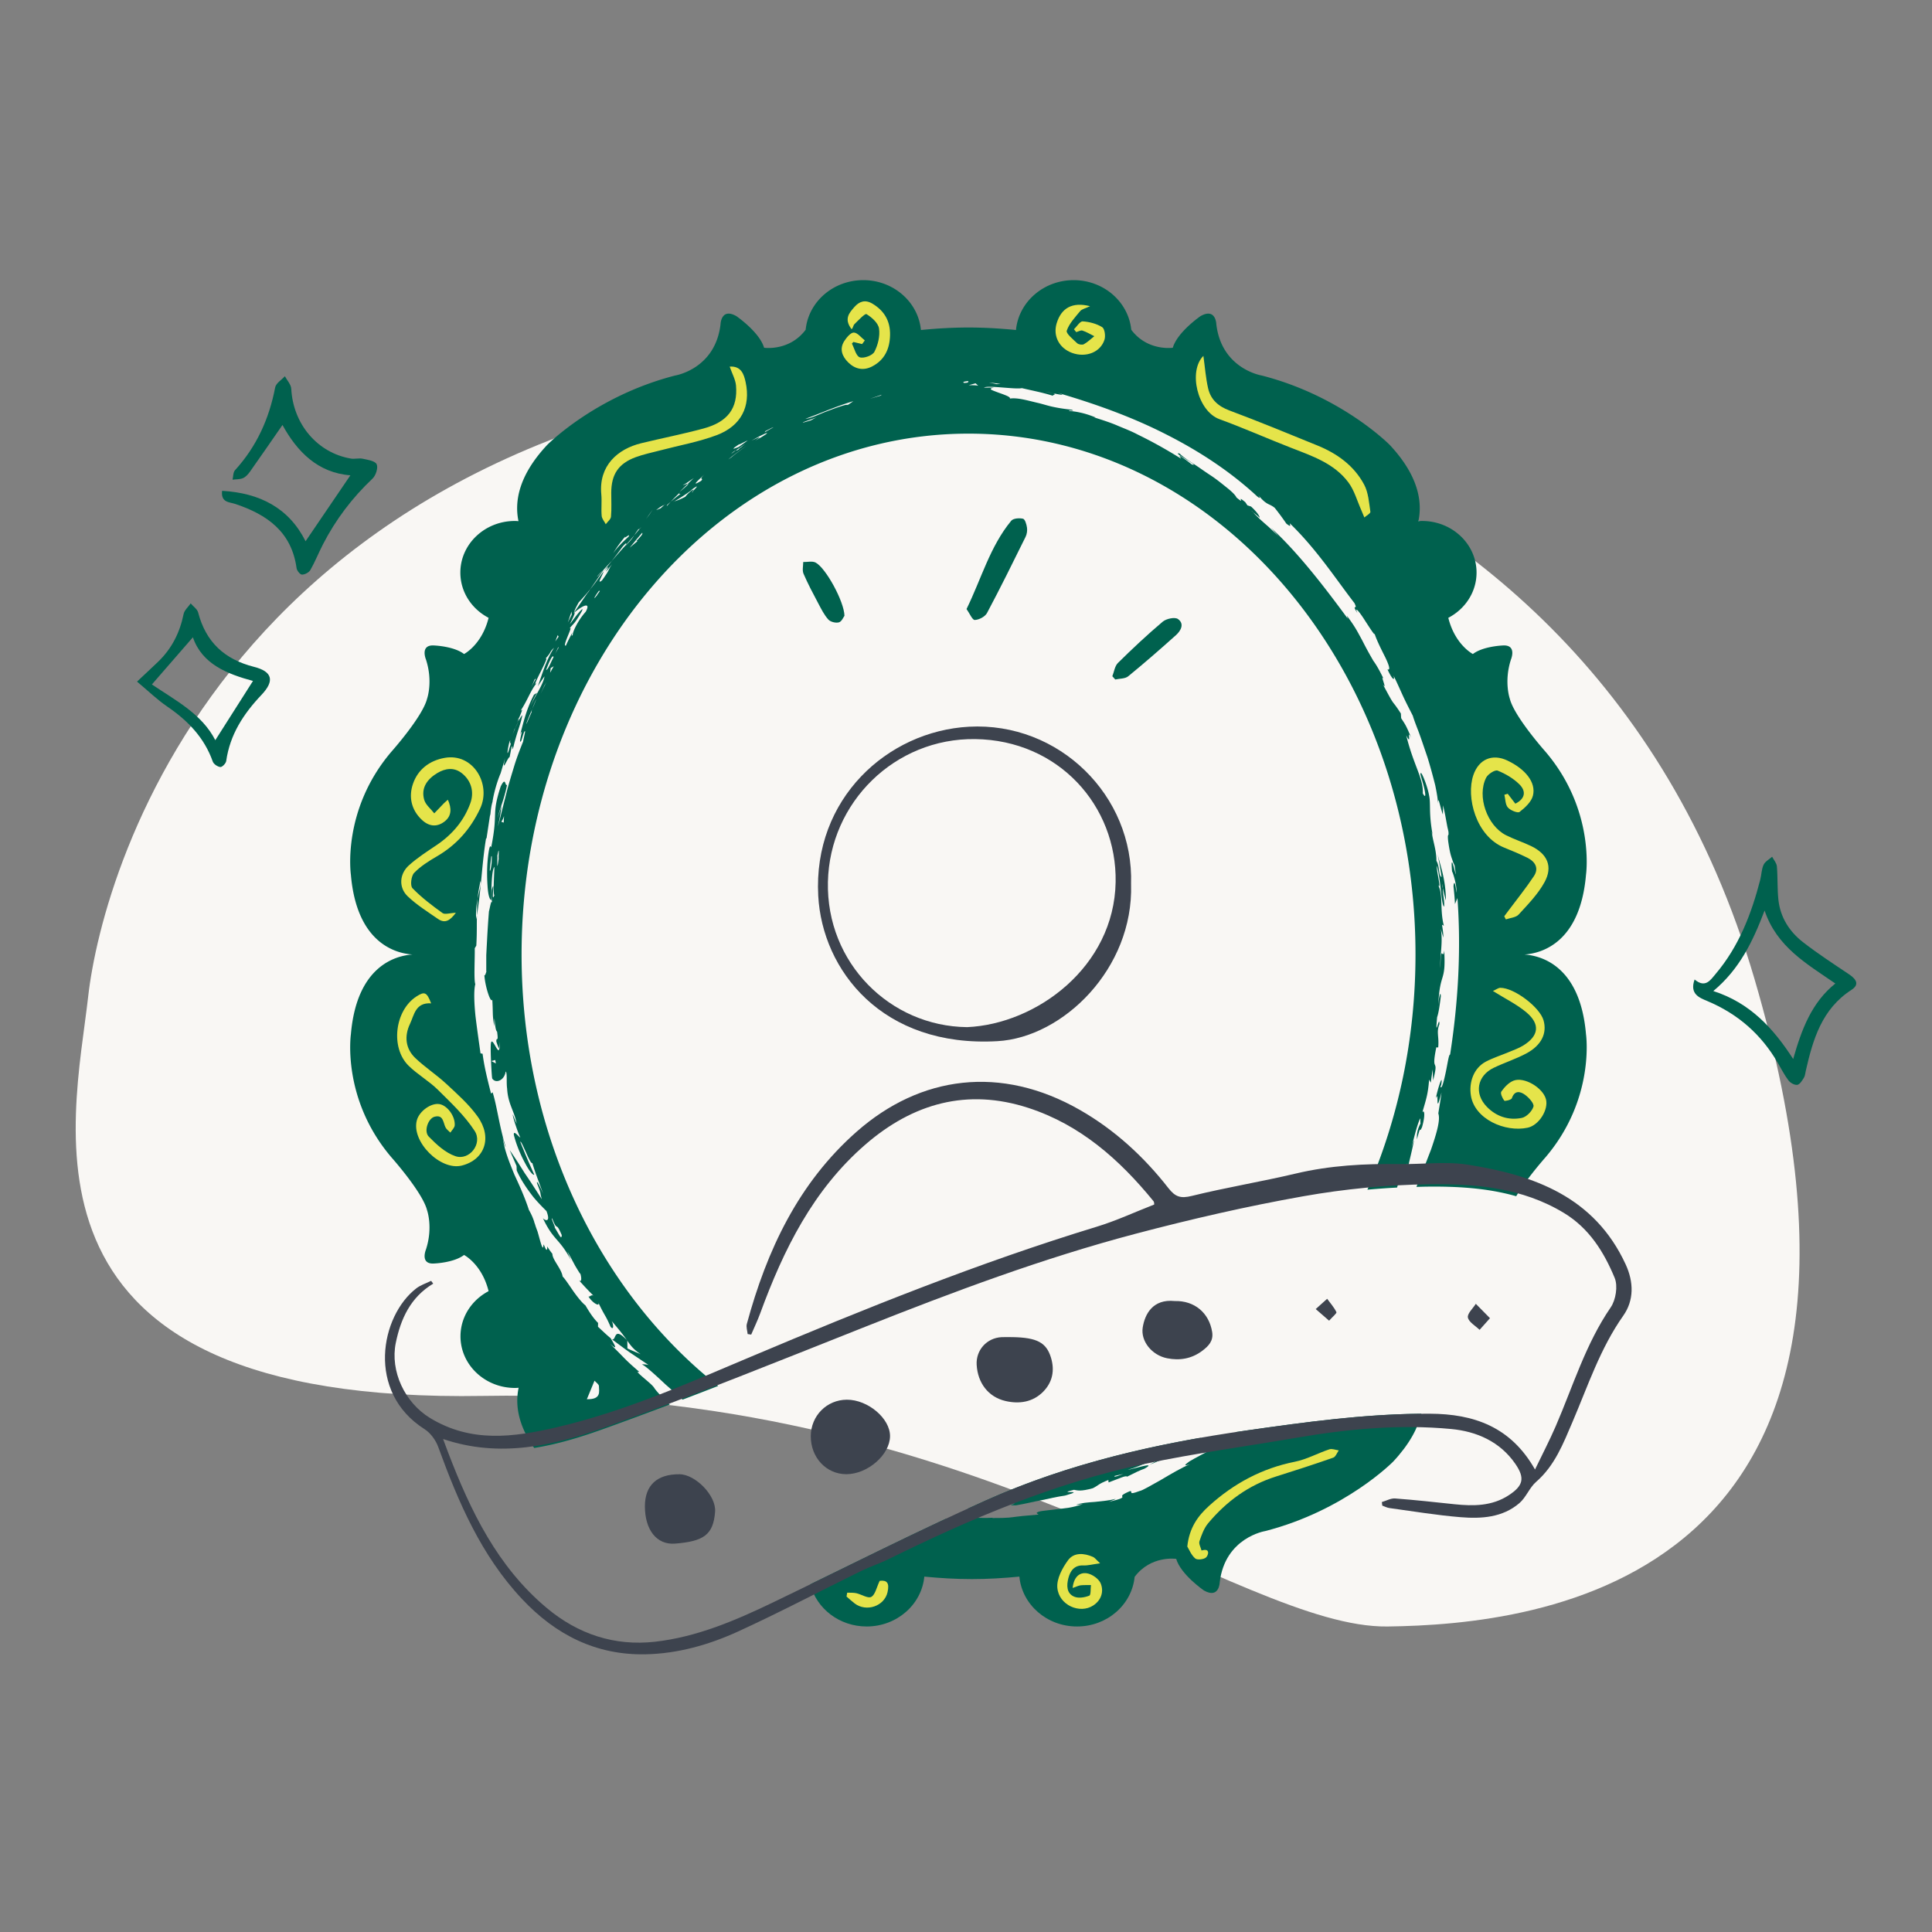 <?xml version="1.0" encoding="UTF-8"?>
<svg xmlns="http://www.w3.org/2000/svg" fill="none" viewBox="0 0 1600 1600" width="190" height="190"><rect x="0" y="0" width="1600" height="1600" fill="#808080" stroke="none"/><path fill="#F9F7F4" d="M770.896 303.568s535.314 5.504 682.244 507.664c146.94 502.158-180.63 534.158-304.05 535.758-123.43 1.6-348.226-197.92-748.626-190.96S61.168 930.784 73.024 825.296c11.84-105.504 119.888-499.536 697.872-521.712z"/><path fill="#00614E" d="M993.136 1190.88c-60.544 10.66-119.712 26.26-176.08 51.42-5.328 2.37-10.624 4.8-15.92 7.24.336.04.688.09 1.024.14 7.504.85 13.632 1.22 15.184.18 11.808-.92 4.816-1.89 12.24-3.11-.336.27-1.008.82 1.184.66l8.656-2.32c3.648.22-8 1.77 2.064 1.55 8.448-1.41 15.008-3.18 21.328-4.29 6.272-1.37 12.144-2.75 19.248-3.79 19.424-5.44-9.152-.7 7.344-4.78 2.736.49 5.392 1.58 15.68-1.32 5.056-2.57 4-3.29 12.8-6.8l.176 2.02c8.304-2.99 14.592-6.16 15.312-4.75 6.432-3.28 10.896-5.41 14.496-6.66 11.568-6.56-10.688.75-13.904.95 6.384-1.68 11.328-4.12 15.856-5.8 4.528-1.69 8.336-3.23 12.224-4-3.312 1.97-6.624 3.89-10.112 5.59 23.408-8.95 19.328-12.98 31.472-15.3-7.248 4.37-15.76 9.95-10.752 8.51 3.536-2.12 6.736-4.67 10.112-7.02 1.52-.3-5.84 3.94-.64 1.52 2.736-2.19 8.384-6.59 10.608-8.88l.352-.94s.032-.02.048-.04zm-70.32 32.06.416-.7 7.024-1.57c-3.984 1.49-5.984 2.23-7.44 2.27"/><path fill="#00614E" d="M1032.29 1184.66c-2.82.4-5.63.83-8.45 1.24-.51.42-.99.82-1.44 1.19.27.17-.58 1.15-2.83 3.13-.75.15.51-1.12 2.83-3.13-.18-.11-.75.05-2.06.77-6.71 8.28-25.397 16.43-35.269 22.38-6.176 4.4-2.911 3.39.353 2.37-7.04 2.94-15.953 8.22-23.921 12.94-8.112 4.42-15.023 8.75-17.855 9.28-10.512 3.94-4.656-.09-7.92.08-7.6 3.22-6.56 3.95-6.224 4.66.272.67-.144 1.61-11.168 4.19 2.416-1.01 6.911-2.67 5.039-2.34-4.128 1.17-10.288 1.68-16.304 2.36-6.064.43-12.063.86-15.967 2.49l5.616-.64c-3.664 1.23-7.713 2.39-11.857 3.06-4.176.59-8.352 1.05-12.096 1.49-7.472.97-13.375 1.1-14.319 2.89l1.68 1.23c-13.36 1.09-16.144 1.49-19.008 1.84-2.832.34-5.728 1.12-19.296 1.03l.335-.24c-11.792.62-18.143-.9-23.935 1.12l4.048.43c-9.552-.19-13.456-.22-19.104-.66-37.584 17.56-74.768 35.99-112.064 54.2 4.976 20.04 23.968 34.96 46.656 34.96 24.976 0 45.503-18.15 47.727-41.3 12.976 1.26 26.081 2.05 39.361 2.05s26.352-.79 39.36-2.05c2.192 23.15 22.719 41.3 47.743 41.3s45.392-18.04 47.712-41.09c13.472-18.02 34.416-14.91 34.416-14.91 3.792 13 22.929 26.17 22.929 26.17 12.802 7.22 13.122-6.75 13.122-6.75 4.38-37.17 37.65-42.43 37.65-42.43 66.28-17.04 106-57.54 106-57.54 13.68-14.64 20.54-27.98 23.29-39.65-48.67.44-96.67 7-144.8 13.88zM482.128 1058.21c-.208-.23-.416-.45-.624-.69q.336.405.624.69M994.752 1190.61c-.352.06-.704.11-1.056.17-.144.23-.48.6-.96 1.08l-.064.17c.688-.48 1.392-.96 2.08-1.44z"/><path fill="#00614E" d="M404.751 1069.22c-13.952 7.28-23.392 21.31-23.392 37.47 0 23.6 20.224 42.75 45.152 42.75 1.008 0 2-.08 2.992-.14-2.72 12.84-1.184 29.88 12.896 49.85 19.168-3.09 37.952-8.78 56.4-15.39 18.688-6.69 37.312-13.6 55.888-20.62-6.032-5.64-10.512-10.36-12.608-13.32-1.76-3.32-10.048-9.05-14.192-13.55l1.536-.17c-13.088-11.3-9.792-9.08-24.272-23.27 6.464 5.55 4.816 2.47.528-4.64-3.68-2.97-6.928-6.25-10.448-9.41l.064-3.2c-4.064-4-7.36-9.21-10.496-14.56-2.256-1.61-5.968-6.11-9.44-10.92-3.968-5.7-7.84-11.6-9.424-12.92-.832-6.36-8.528-13.92-8.48-18.86a50 50 0 0 1-4.288-6.11c.208 3.07-.496 4.59-2.4-.56-.224-.42-.384-.74-.608-1.12l-.336 2.46c-.928 1.33-2.688-6.38-4.64-13.05-.832-2.26-1.648-4.32-2.208-6.39-.288-.69-.592-1.37-.784-1.82.192.3.384.65.544 1.07-1.024-3.23-2.256-6.51-4.704-10.75-2.976-9.25-7.296-19.106-12-29.186-4.176-10.24-8.576-20.752-9.744-31.44.56 3.168 1.696 7.552 2.576 8.56-5.376-17.056-7.392-34.656-10.912-45.392l-1.296 1.056c-3.216-12.672-5.664-22.496-6.992-32.976l-1.728-.336c-1.04-7.584-2.784-19.488-4.144-30.72-1.152-11.248-1.488-21.824-.16-26.56-1.328-3.68-.288-21.104-.464-29.76l1.296-2.176c.64-11.264.288-18.256.512-24.992-.208 1.056-.368 2.048-.544 3.104-.592-5.808.16-11.808 1.104-17.008.32-4.112 1.2-8.752 2.336-14.56 1.008 1.984-.944 7.536-2.336 14.56-.432 5.264-.528 9.584-.56 13.904 3.648-22.704 4.208-43.92 7.552-63.744l.4-.128 3.04-20.128c.08 5.44-.016-4.08 1.888-9.984.896-6.448 3.68-16.672 6.768-23.808l3.712-12.496c-3.2 14.128 1.952-.544 3.728-.896l1.568-8.176c1.728-2.96-.624 5.392 1.632-.336.56-2.736 2.016-8.016 3.696-13.2 1.712-5.168 3.312-10.32 3.536-12.976-.656.64-1.696 2.4-2.848 4.608-.176.688-.176.656-.112.192-.112.176-.176.336-.256.512-1.28 2.784-2.032 4.352-2.448 5.168-.96 2.112-1.856 4.288-2.624 6.72.912-2.912 1.584-4.624 2.016-5.84 1.52-4.176.112-.72 0 0-.032.224.176-.08.592-.88a96 96 0 0 1 2.448-5.168c.112-.24.144-.352.288-.64.128-.704.288-1.824.272-2.304-.448 1.056-.928 2.16-1.52 3.584 1.184-3.76 1.488-4.192 1.52-3.584 4.08-9.6 2.128-6.24 1.376-6.096 6.608-10.192 8-16.752 14.16-24-8.224 9.904 11.968-24.352 6-18.608 6.256-6.88 2.992-5.296 7.488-9.456-6.768 10.56-10.064 22.656-13.456 31.936 1.68-2.816 3.664-5.52 5.504-8.272-.656 6.576-9.936 19.536-11.52 25.152 1.008-3.776 5.12-11.616 5.76-11.68l-2.864 1.68c-6.592 12.4-8.784 23.376-11.456 32.8 2-4.224 1.184-1.52.544 1.552-.64 3.056-1.28 6.448.48 3.488.704-2.336 1.376-4.656 2.208-6.928 1.888-2.912-.176 3.84-.816 7.92-2.128 5.344-4.72 11.824-6.928 18.784-2.112 6.992-4.4 14.32-6.256 21.28a9842 9842 0 0 1-4.752 18.784c-1.28 5.328-2.224 9.36-3.04 11.312 1.376-4.528 2.656-13.024 3.168-17.104-1.104 3.424-2.272 6.848-3.2 10.336 1.728-8.592 5.232-14.912 7.712-27.584-1.808 1.824-.912-7.648-5.296 1.456-7.808 23.84-1.952 20.512-7.728 49.712-.032 2.784-1.104-6.464-2.864 9.344-1.04 9.952-.64 18.688-.176 24.88.528 6.192 1.648 9.904 3.04 9.984-.048-8.32.176-25.104 2.544-27.392-.272 8.352-1.2 22.64-.048 23.456-3.216 8.368 1.04-15.616-2.096-4.576-.656 5.808 0 8.352.208 11.104-.688-3.968-1.952 5.104-2.592 6.816a861 861 0 0 0-1.6 24.544c-.208 3.824-.416 7.68-.624 11.856v13.76c.224-.704.272-.928.016.368 0-.144-.016-.24-.016-.368-.32 1.104-1.008 3.344-1.568 2.784.688 9.984 5.472 23.888 6.544 20.128.768 11.552-.08 12.256 1.616 22.032.336-15.856-.016 3.104 2.368 4.544 1.392 9.984-.752 3.632-.608 8.288.496 1.616 1.84 5.52 2.464 5.696.128-1.136.16-2.816-.064-5.808.592 4.544.496 5.936.064 5.808-.72 6.368-6.192-11.376-7.008-3.92-.544 5.152.688 27.184 1.104 28.72 2.8 4.496 10.112 1.728 11.152-5.712 1.44.528.48 9.568 1.2 13.92.672 12.928 6 18.72 7.904 29.168-1.184-2.512-2.192-5.056-3.184-7.584-.32 1.872 4.816 16.784 6.224 18.992-.576.576-5.888-6.896-5.36-2 2.336 9.376 6.368 18.032 9.728 24.128 3.264 6.144 6.368 9.616 7.168 8.72a611 611 0 0 1-11.6-27.2c1.2-1.376 8.336 19.312 10 17.552 2.528 8.608 5.968 16.944 8.912 25.456-1.312-3.168-5.568-12.72-5.024-8.576 4.352 10.784 1.76 5.76 4.016 13.2-3.744-5.744-8.912-13.984-14.224-21.68-4.896-7.84-9.696-15.232-12.464-19.072l5.728 13.152.128 3.68c3.712 8.576 9.184 16.064 13.712 21.952 4.816 5.792 9.12 9.858 10.944 11.748 3.792 9.79-1.264 7.88-2.976 5.84 8.88 18.96 13.744 16.54 23.36 35.07l-3.024-7.25c1.344 2.1 4.016 7.15 6.288 11.42 2.496 4.18 4.56 7.64 4.384 6.64 1.152 3.72 1.136 7.76-1.248 5.44 4.048 4.56 8.192 9.03 12.576 13.3-1.856-2.08-3.504.93-4.64.24 4.128 6.34 10.192 8.82 7.984 4.62 6.352 13.24 5.568 9.46 10.4 20.52 2.784 3.37 2.464-2.13.864-4.84 6.384 7.49 9.968 11.96 12.592 15.8l.368.35v.19c2.896 4.18 5.2 7.26 11.104 11.18-3.616-1.58-7.456-3.04-10.992-4.8l-.112-6.38c-.128-.18-.256-.37-.368-.54-11.36-11.8-8.432.48-12.288-.58 5.024 3.71 9.904 7.46 14.96 10.99l15.328 10.27c-1.216-.52-5.328-.78-5.472-.41 1.92.37 10.08 7.61 19.504 16.51 4.592 4 9.504 8.35 14.128 12.56 9.84-3.74 19.648-7.54 29.472-11.34-98.24-77.56-162.816-208.676-162.816-357.348 0-238.208 165.712-431.312 370.16-431.312s370.139 193.104 370.139 431.312c0 70.096-14.36 136.272-39.82 194.8 8.18-.736 16.37-1.312 24.55-1.744 1.82-5.904 3.75-11.728 5.34-17.68-2.45 8.736-1.25 8.72-.59 10.672 2.27-6.016 2.54-9.104 3.74-13.296-.38 2.656-.83 5.344.85 2.304 1.53-7.072 3.41-14 4.66-21.088-.61 1.152-1.29 3.52-2.02 5.472 1.58-5.152 3.98-16.512 7.1-23.664.37.8.05 3.408.37 4.176-3.2 5.872-3.02 9.696-3.02 13.184 3.95-14.368 1.36-3.472 4.27-10.16 2.91-10.128 1.87-14.752.27-12.288 3.28-11.376 4.64-14.976 5.58-27.056l1.32 2.56 1.6-10.992.4 9.184c5.26-20.768-2.08-4.288 2.64-27.472l1.56.128c.88-9.072-1.71-12.464 1.01-19.296.02-8.832-3.84 14.736-1.9-5.824 1.31-3.536 2.35-11.344 3.05-17.248-.24-5.824-1.74 2.368-2.14 7.312 0 .624-.06 1.152-.09 1.824 0-.512.04-1.136.09-1.824 1.43-28.672 6.51-17.888 4.96-45.28-1.09 9.568-2.78-7.968-3.17 14.608-.49-10.752 2.28-21.232.34-32.448l2.16 7.28c-.05-4.048-.82-8.608-1.18-10.8l1.56.864c-3.58-13.76-.28-26.016-4.94-33.936 3.36 5.456-1.14-10.32-.95-15.888 3.54 11.152 3.62 32.672 6.08 34.032.5-5.424-1.18-10.096-1.05-15.296-.72-3.312-1.04-5.2.02-.928 0 .32-.02.64-.02.928.78 3.568 2.05 8.752 2.57 10.112-.2-17.808-4.38-27.568-6.81-38.032 1.12 6.208 2.41 12.432 3.2 18.688-2.71-1.264-1.38-8.448-4.26-13.424-.04-9.536-3.1-16.576-3.88-24.24.38 2.016.67 2.112 1.02 4.112-3.87-20.208-1.5-26.592-3.34-34.672-1.43-8.016-7.43-22.368-6.82-16.768-1.3-3.104.81 3.456 2.46 9.488 1.51 6.048 2.23 11.568-.73 6.192.67-12.32-7.62-23.072-13.73-48.064 5.18 10.224-.18-6.912 4.22 2.288-4.65-11.488-5.44-11.712-8.41-16.496l-.23-3.856c-8.99-13.872-3.53-2.784-15.04-24.4 4.5 6.992-2.76-9.456.8-4.192-2.94-6.096-6.09-11.968-9.25-15.968l.6.72c-6.29-10.736-8.31-15.392-10.67-19.584-2.34-4.192-4.26-8.336-11.13-17.472l.63 2.224c-17.66-23.984-40.42-54.048-63.47-75.104l6.62 7.472c-1.52-1.616-4.91-4.736-8.67-8.304-4.58-3.952-9.68-8.464-12.87-12.112-.73-.656-1.21-1.12-1-1.152.3.352.68.784 1 1.152 1.49 1.264 4.18 3.296 5.44 4.576.36-.704-1.52-4.16-7.04-9.232l-3.04-.992-1.71-2.592c-8.78-7.328 1.39 3.376-7.37-3.936-.69-1.712-3.43-4.512-7.4-7.712-4-3.168-8.8-7.216-14.19-10.72-5.373-3.52-10.637-7.376-15.277-10.336-4.656-3.024-8.4-5.68-10.128-7.568-8.112-2.016 18.64 11.536 9.936 8.928-2.816-2.112-3.888-3.296-10.24-7.312l1.392 2.544c-14.816-9.2-25.52-14.88-36-20.016-5.152-2.736-10.528-4.768-16.288-7.184-5.712-2.512-12.144-4.56-19.696-6.96l1.344.112c-5.232-2.128-9.392-3.376-12.896-4.096-3.472-.784-6.256-1.136-8.848-1.2-2.08-1.232 5.872.528 1.776-1.168-5.024-.528-9.952-1.216-14.688-2.224-4.736-.928-9.232-2.512-13.632-3.488-8.72-2.048-16.544-4.448-22.816-3.504.976-1.376-5.008-3.328-9.936-5.104-4.896-1.872-8.768-3.008-3.104-4.016l-8.4.064c2.896-2.192 26.304 1.664 31.376.4 8.64 2.048 17.344 3.68 25.76 6.352-.656-.88 3.872-1.024-.24-2.144-2.272-.432-4.672-.96-6.576-1.312 3.232.528 5.328.992 6.576 1.312 6.432 1.296 12.128 2.368 3.904-.384 30.592 8.944 60.672 19.6 88.88 33.888 28.176 14.128 54.541 31.456 76.611 51.984 3.24 2.48 1.95.496 1.07-.848 7.12 8.56 8.64 6.4 13.39 10.272 3.41 4.256 6.62 8.624 9.68 13.104 5.23 4.112 2.26-.064 3.02-.096 22.23 21.52 38.29 46.448 53.33 65.856 3.49 6.96-2.97-.4 2.44 8.272-2.71-6.448 2.04-.592 6.35 6.288 4.43 6.8 9.08 14.192 7.68 9.952 1.31 4.896 5.39 13.12 8.72 19.696 3.26 6.624 5.1 11.888 2.19 10.736 5.15 10.976 6.16 8.304 4.96 5.008 3.15 6.32 5.65 12.16 8.19 17.664 2.56 5.488 5.23 10.592 7.86 15.76.48 1.888 2.19 6.56 4.59 12.688 2.3 6.16 4.85 13.936 7.57 21.808 2.45 7.936 4.64 16.096 6.38 23.056 1.47 6.992 2.35 12.8 2.31 15.968.03-8.656 1.28.4 4 8.192.16-2.528.11-5.008.15-7.552 1.54 5.984 2.49 12.08 3.65 18.112.9 3.664 1.04 4.72.85 4.72.51 3.088-1.13-.56-.17 7.312 1.77 12.384 2.89 12.848 4.89 19.568v-1.936c.51 2.8.9 5.616 1.25 8.432.85 6.192-4.74-21.728-2.99-1.408.51.224 4.33 11.936 3.57 17.52-1.04-10.384-2.2-8.96-2.36-5.104.51 4.848.99 9.68 1.19 14.528l2.05-4.976c3.08 41.808.78 85.552-6.08 129.696-1.04-.448-2.07 7.392-3.62 14.72-1.6 7.312-3.22 14.176-4.37 11.92l.62-1.616c1.78-10.8-2.86 2.72-4.49 11.424 3.09-8.88-.82 16.848 4.74-5.136-.66 5.824-1.77 11.568-2.63 17.392 1.89 5.392-1.53 16.768-6.06 29.968-2.53 6.528-5.23 13.536-7.92 20.48-1.43 3.488-2.84 6.96-4.15 10.368 2.59-.064 5.17-.144 7.75-.192 25.29-.336 50.67 1.008 74.88 7.92 8.67-14.72 24.19-32.144 24.19-32.144 41.45-48.528 33.61-102 33.61-102-4.84-56.896-37.36-65.104-51.02-66.032 13.66-.912 46.16-9.152 51.02-66.032 0 0 7.84-53.456-33.61-102 0 0-25.76-28.928-29.46-43.728 0 0-5.05-14.128.93-32.576 0 0 5.31-12.624-7.17-11.568 0 0-16.08.64-24.36 7.056 0 0-14.79-7.568-20.36-29.984 13.95-7.28 23.39-21.312 23.39-37.456 0-23.6-20.2-42.752-45.13-42.752-1.02 0-2.03.08-3.03.144 3.33-15.616.36-37.36-23.69-63.072 0 0-39.71-40.496-106-57.52 0 0-33.27-5.264-37.65-42.432 0 0-.32-13.984-13.119-6.752 0 0-19.136 13.152-22.928 26.176 0 0-20.944 3.12-34.416-14.912-2.32-23.056-22.784-41.072-47.712-41.072s-45.552 18.144-47.744 41.296c-12.992-1.28-26.096-2.064-39.36-2.064s-26.384.784-39.36 2.064C760.463 250.144 739.935 232 714.943 232s-45.44 18.016-47.728 41.072c-13.52 18.032-34.432 14.912-34.432 14.912-3.792-13.024-22.944-26.176-22.944-26.176-12.752-7.232-13.12 6.752-13.12 6.752-4.368 37.184-37.6 42.432-37.6 42.432-66.288 17.024-106 57.52-106 57.52-24.08 25.712-27.024 47.456-23.728 63.072-.992-.064-1.984-.144-2.992-.144-24.928 0-45.152 19.152-45.152 42.752 0 16.144 9.44 30.192 23.392 37.456-5.552 22.432-20.336 29.984-20.336 29.984-8.304-6.432-24.416-7.056-24.416-7.056-12.416-1.072-7.136 11.568-7.136 11.568 6.016 18.448.912 32.576.912 32.576-3.696 14.8-29.456 43.728-29.456 43.728-41.456 48.528-33.616 102-33.616 102 4.864 56.896 37.36 65.12 51.024 66.032-13.664.928-46.144 9.136-51.024 66.032 0 0-7.84 53.472 33.616 102 0 0 25.76 28.928 29.456 43.708 0 0 5.104 14.15-.912 32.58 0 0-5.28 12.62 7.136 11.55 0 0 16.112-.62 24.416-7.04 0 0 14.784 7.57 20.336 29.99zm2.4-354.5c-.512 4.24-1.152 7.328-1.552 6.112.288-3.824.8-7.632 1.216-11.472.8-1.664.368 2.576.336 5.36m5.872-3.68c-2.048 14.304-.752-1.072-1.152-2.272 2.064-10.336.768 1.056 1.152 2.272m-6.064 167.664 3.2-.88.496 2.896zm10.176-197.44-1.936-.704c.88-1.616 1.264-1.744 2.208-4.72zm40.32 328.126c4.496 11.41 2.512 1.03 7.792 13.51-.32 4.24-1.776.2-6.176-6.87-.448-.57-1.088-1.5-2.32-3.57.8 1.28 1.568 2.47 2.32 3.57 2.048 2.69-3.776-9.21-1.632-6.64zm371.2-691.342-3.424.096c-2.032-.576-4.096-.928-6.16-1.344 3.216.24 6.4.72 9.584 1.248m-20.736-.608 2.224 2.032c-1.648-.496-5.84-.448-8-.432zm-5.776-1.84c-.672.256.88 1.472-3.408 1.488.192.32-3.824-.992 3.408-1.488m-71.856 11.28-1.072.768-8.704 2.576zm-23.552 5.36-4.512 3.04c-.672 0-1.344 0-1.984.064-5.632 1.456-12.4 4.144-18.496 6.448-6 2.64-11.408 4.864-14.72 5.008 9.376-3.248 26.048-10.64 39.712-14.544zm-30.208 13.136-5.072 2.784-6.512 1.872c-.688-.464 9.072-3.296 11.6-4.672zm-43.2 11.952c2.96-1.52 4.672-2.416 5.936-3.056 6.064-3.264-4.336 1.472 0 0 .432-.16.672-.24 1.424-.496-13.632 7.68-4.992 3.28-7.36 3.552m-7.952 7.616c7.616-4.8 1.6-2.192-3.008 0 14.96-8.528 18.08-8.224 3.008 0m-12.752 2.656c-2.352 1.84 4.624-2.192 6.528-2.752l-7.312 5.264c-4.992 2-6.96 2.592.784-2.512m-3.36 5.552 8.096-5.632c-3.328 2.544-4.656 4.048-4.352 3.104-1.888 2.64-2.4 2.128-3.744 2.528-1.248.88-2.528 1.776-3.712 2.72 1.76-1.968 2.912-2.464 3.712-2.72m9.264-4.256c-4.288 3.312-8.768 6.336-12.848 9.856l-2.544 1.76c4.88-4.16 10.176-7.808 15.392-11.6zM439.359 585.424c-.176.768-.224 1.376-.048 1.84-.272-.224-.16-.928.048-1.84m1.52 1.408c-.576 1.568-.864 2.896-.576 2.816l-4.256 9.792c-.528.08 2.304-6.544 4.832-12.608.912-2.576 2.48-6.256 3.2-7.952-.528 1.84-1.792 4.832-3.2 7.952m6.816-12.272 3.152-6.832 1.728-2.704c-1.792 3.12-3.28 6.336-4.88 9.536m7.888-17.424.48-3.872 2.512-1.504zm38.8-64.144c-3.792 4.928-2 1.136 1.616-3.68l.816.064c-.672 1.232-1.76 2.4-2.432 3.632zm79.904-86.144c-1.872 1.504-1.584 1.12-.688.176-.48-.176 2.512-2.96-.912-.672-3.68 2.88-4.224 4.048-5.232 5.104-4.544 2.352-6.8 3.088-9.136 3.792-.464.24-.768.352-.544.176.176-.064.368-.112.544-.176 1.984-1.008 8.768-5.216 13.984-9.024l.96-1.024c7.264-5.168 2.224-.224.32 1.824.08.048.128.144.688-.176zm9.536-14.368c-6.208 6.016-.464 2.544-3.136 5.696-10.016 6.08-1.008-1.68 3.136-5.696m-18.192 9.04c.88.272 5.888-3.728 8.864-5.472-1.648 1.424-3.216 2.976-4.768 4.512.8.048-.176 1.344-6.976 6.864l6.976-6.864c-.912-.016-4.192 1.664-4.096.96m-13.024 16.528 2.912-2.512c2.432-2.752 5.136-5.312 7.76-7.92-1.92 2.08-.128 1.248.272 1.376-2.736 2.128-5.472 4.24-8.048 6.544l-3.424 3.728.512-1.216zm-2.512.176c.24-.224.448-.416.704-.64-.176.368-.352.48-.704.64-1.024.912-2 1.808-2.864 2.592l.128-.064a476 476 0 0 1-3.312 2.928c.912-.816 1.984-1.76 3.184-2.864l-3.824 1.68c4.288-3.504 5.904-3.952 6.688-4.288zm-8.224 7.408c-.32.304-.576.576-.8.768.208-.208.464-.464.8-.768m-1.12-3.776c-1.104 1.472-2.128 3.072-3.168 4.608l-2.608 3.456c1.92-2.656 3.712-5.456 5.776-8.064m-13.648 26.176.832.128-6.512 5.456c3.536-4.16 6.896-8.448 10.528-12.512-.32 1.232 1.568.176-4.848 6.928m-9.04-3.984c-2.448 3.568 4.544-3.248 2.528.368-5.6 5.168-9.776 9.328-12.816 13.872 2.592-4.464 5.936-9.12 10.272-14.24zm-44.736 62.448.144 2.56-3.248 6.464zm-1.792 14.128c4.016-5.12 3.504-2.688 10.112-14.032 1.84-3.76 0-1.92-2.704 1.216-2.64 3.136-5.776 7.712-7.024 9.04 4.512-8.88 4.112-9.136 3.824-9.648l-.704.608.592-.88c-.112-.592.288-2 3.616-8.032 4.352-4.64 6.528-7.248 9.552-10.912l11.168-16.192c-.112.112-.224.176-.352.304-1.84 2.016-3.616 3.952-5.2 5.68.224-.832 3.456-4.16 5.2-5.68 2.208-2.4 4.544-4.928 6.992-7.552a312 312 0 0 0 8.896-11.728c4.176-4.72 3.072-2.352 2.88-1.504 2.496-2.8 4.768-5.456 6.88-8 .976-1.52 1.888-3.072 3.392-4.8-.608.288-.848.336.416-.512-.16.176-.288.336-.416.512.368-.208.864-.496 1.328-.832.176-.224.448-.512.624-.752.272.08-.112.4-.624.752a849 849 0 0 1-4.72 5.632c-1.36 2.128-2.864 4.304-6.016 7.408-.896 1.104-.96.976-.848.592-3.952 4.224-7.888 8.848-11.776 13.232-2.048 2.576-4.192 5.312-6.464 8.448 9.632-10.56-5.472 9.648 6.704-5.76-4.048 6.032-1.184 3.6-8.288 13.376-4.88 4.048.56-4.224 1.36-7.584-5.392 7.504-8.464 11.712-11.12 14.96-.768 1.136-1.552 2.256-2.256 3.456l.608-1.28-11.536 16.784a.7.7 0 0 0 .112.272c6.784-5.936 13.888-8.992 9.312-.56-6.752 7.392-11.264 17.808-10.64 18.96-1.936 2.56-.288-1.232-.72-1.216-1.76 3.36-3.504 6.752-5.024 10.24-3.712 1.376 7.008-17.936 2.864-14zm-9.664 5.36.752 1.264-2.752 3.968zm.816 10.256c-1.056 1.76-2.048 3.632-2.992 5.456 1.616-3.312 2.688-6.464 2.992-5.456m-10.448 18.624c2.512-6.688 5.44-13.248 6.176-10.736l.56-1.04c-3.12 5.968-5.088 11.664-6.736 11.776m-9.232 7.28c.064-.256.208-.64.512-1.264-.176.416-.336.848-.512 1.264-.24.848.608 0 .944-.048-1.312 2.016-2.32 3.408-4.096 7.728a161 161 0 0 1 3.152-7.68m-20.384 51.632c-1.088 1.552 1.2 1.008-.144 3.936-4.752 16.784-.336-7.776.144-3.936"/><path fill="#3D434E" d="M358.8 1063.04c-18.768 11.25-26.928 29.04-31.024 49.09-4.768 23.33 7.36 49.37 28.272 62.13 34.096 20.81 69.2 16.03 104.704 7.8 55.968-12.97 108.32-36.2 160.976-58.43 94.16-39.74 188.88-77.93 286.768-107.79 15.856-4.83 31.024-11.92 47.344-18.288 0 0 .192-1.856-.64-2.88-28.048-34.368-60.512-63.136-103.504-77.136-50.704-16.512-95.6-3.792-134.976 30.288-43.36 37.536-67.84 87.106-87.136 139.796-2.192 5.98-4.976 11.76-7.472 17.63-.976-.15-1.968-.31-2.944-.45-.272-2.8-1.36-5.82-.672-8.37 16.528-60.96 42.624-116.686 91.008-159.278 52.624-46.32 119.328-55.504 185.008-17.84 28.8 16.528 52.864 38.688 73.184 64.72 5.696 7.28 10.16 8.624 19.264 6.384 28.46-7.024 57.49-11.744 86.03-18.512 28.48-6.768 57.23-8.288 86.29-7.872 18.77.272 37.9-2.368 56.22.496 55.06 8.608 105 26.72 130.77 82.512 6.8 14.72 7.01 29.84-1.95 42.56-19.14 27.12-29.28 58.18-42.1 88.13-7.63 17.82-14.64 36.08-30.06 49.47-5.54 4.82-8.29 12.83-13.86 17.62-14.03 12.04-31.58 13.05-48.84 11.64-19.68-1.61-39.24-4.89-58.84-7.56-2.01-.28-3.93-1.33-5.88-2.02-.12-.98-.24-1.97-.36-2.94 3.67-1.06 7.4-3.24 10.96-2.98 16.42 1.22 32.77 3.04 49.14 4.77 15.7 1.65 31.17 1.61 44.96-7.41 12.13-7.94 13.6-14.24 5.49-26.03-12.72-18.47-32.1-26.88-53.15-28.85-42.93-4.03-85.68-.03-128.13 7.26-41.81 7.19-83.938 12.8-125.394 21.56-74.688 15.74-144.448 45.48-212.656 79.07-7.36 3.63-15.264 6.16-22.624 9.77-33.856 16.63-67.248 34.24-101.52 49.94-24.192 11.07-50 18.45-76.864 18.98-40.992.81-74.384-16.12-102.208-45.72-33.968-36.14-52.816-80.35-69.456-125.98-2.048-5.62-6.368-11.6-11.328-14.75-48.624-30.87-36.416-93.81-6.88-116.58 3.584-2.77 8.192-4.21 12.32-6.25.576.78 1.152 1.55 1.744 2.33zm8.144 128.7c1.76 4.69 2.992 8.05 4.272 11.4 18.512 48.3 40.736 94.27 81.472 128.44 25.984 21.8 56.256 31.78 89.712 28.04 34.48-3.88 66.304-17.44 97.392-32.39 59.056-28.38 117.456-58.21 177.248-84.91 68.464-30.58 141.056-47.06 215.23-57.65 50.4-7.2 100.67-14.08 151.75-13.9 36.57.13 67.2 10.81 87.21 46.21 6.11-12.69 12.02-24.02 17.09-35.72 14.37-33.2 24.75-68.12 45.58-98.52 4.26-6.21 6.08-17.73 3.3-24.44-8.88-21.44-21.12-41.12-42-53.77-34.48-20.914-73.14-24.306-111.62-23.778-34.83.464-70 3.872-104.3 9.952-46.72 8.288-93.12 18.976-139.008 31.086-76.432 20.18-150.4 47.89-223.84 77.03-71.376 28.32-142.608 57.15-214.88 83.04-42.832 15.34-87.52 25.82-134.592 9.88zM936.704 732.32c2.112 69.744-56.24 126.784-110.544 129.92-95.6 5.52-145.184-58.832-148.528-120.336-4.368-80.4 57.232-136.368 124.784-140.064 74.576-4.08 136.736 57.056 134.272 130.48zm-135.92 118.32c57.616-2.464 121.888-49.984 123.136-120.144 1.12-63.328-47.44-117.504-116.32-118.416-66.464-.864-120.48 52.336-121.952 118.224-1.504 67.28 51.584 119.616 115.152 120.32z"/><path fill="#00614E" d="M1403.41 811.184c8.93 7.44 13.15.4 17.41-4.624 19.21-22.672 29.61-49.616 36.92-77.952 1.08-4.128 1.04-8.688 2.79-12.448 1.26-2.72 4.64-4.464 7.07-6.64 1.38 2.64 3.7 5.216 3.94 7.952.78 9.216.27 18.544 1.26 27.728 1.58 14.544 9.12 26.336 20.42 35.104 12.2 9.488 25.23 17.968 38.09 26.576 6.88 4.608 8.19 8.88 1.97 12.896-24.5 15.824-31.89 40.992-37.82 67.104-.44 1.936-.56 4.112-1.57 5.712-1.44 2.288-3.35 5.488-5.43 5.824-2.24.352-5.72-1.568-7.26-3.584-3.39-4.432-5.95-9.504-8.77-14.368-13.71-23.76-33.18-40.832-58.54-51.456-6.74-2.816-14.74-5.888-10.51-17.808zm15.49 9.552c30.51 9.84 49.66 30.784 66.14 56.288 6.98-24.544 15.25-46.736 34.91-62.528-23.66-16.272-48.48-30.288-58.59-60.432-9.76 25.696-20.72 48.512-42.46 66.672M183.952 406.48c31.088 1.792 55.216 14.064 69.104 41.744 12.288-18.08 24.592-36.16 37.12-54.592-26.896-2.032-44.096-19.52-56.24-41.68-9.04 13.024-17.888 25.888-26.912 38.656-1.504 2.128-3.488 4.368-5.776 5.36-2.592 1.12-5.76.912-8.672 1.28.64-2.656.432-6.064 2.032-7.824 17.888-19.616 28.304-42.624 33.264-68.56.672-3.488 5.264-6.208 8.048-9.28 1.84 3.456 5.088 6.832 5.28 10.384 1.52 29.168 21.568 53.072 49.392 57.808 3.184.544 6.656-.544 9.776.128 4.16.896 10.224 1.776 11.568 4.544 1.376 2.848-.672 9.312-3.408 11.888-16.816 15.872-30.512 33.952-41.056 54.448-3.616 7.024-6.544 14.432-10.448 21.28-1.168 2.048-4.576 3.824-6.944 3.808-1.552 0-4.192-3.28-4.48-5.36-4.112-30.096-24.432-44.4-50.832-53.184-4.688-1.568-12.016-1.04-10.832-10.832zM113.488 564.48c5.968-5.616 11.776-10.992 17.472-16.464 11.312-10.864 17.968-24.128 21.088-39.472.656-3.216 3.856-5.904 5.872-8.832 2.128 2.512 5.456 4.704 6.192 7.568 6.352 24.464 21.84 38.784 46.24 44.976 15.296 3.872 17.264 11.552 6.176 23.232-14.896 15.68-26.112 32.912-29.2 54.8-.272 1.952-3.344 5.088-4.848 4.944-2.272-.224-5.536-2.432-6.272-4.528-7.024-19.92-20.72-33.968-37.792-45.632-8.272-5.648-15.536-12.752-24.928-20.592m64.816 48.512c10.672-16.784 20.832-32.768 31.2-49.056-21.072-5.712-42.16-13.824-49.76-36.16-10.96 12.608-22 25.312-33.952 39.056 19.344 13.088 41.424 24.4 52.512 46.16"/><path fill="#E5E44A" d="M377.537 755.904c-4.608 6.208-8.832 9.248-14.752 5.152-8.624-5.952-17.649-11.6-25.169-18.784-7.504-7.168-6.927-18.368.865-25.472 6.992-6.368 15.119-11.552 23.007-16.864 12.928-8.72 22.624-19.952 28-34.672 3.424-9.392.816-18.704-6.944-24.88-6.624-5.264-13.871-4.048-20.319-.208-8.16 4.864-13.792 12.128-10.912 22.192 1.2 4.192 5.472 7.488 8.335 11.2 2.592-2.72 5.185-5.472 7.809-8.16.864-.88 1.84-1.664 3.456-3.12 3.216 7.232 3.135 13.456-2.673 17.984-6.176 4.8-12.719 4.4-18.767-1.216-9.072-8.432-11.089-19.44-7.457-29.952 4-11.616 13.377-19.184 26.241-21.472 23.664-4.224 38.816 21.872 29.376 42-7.936 16.896-19.552 30.096-35.728 39.52-6.752 3.936-13.633 8.224-18.961 13.776-2.432 2.544-3.36 10.544-1.376 12.608 7.456 7.728 16.16 14.32 24.928 20.624 1.968 1.424 6.016-.048 11.072-.256zM1248.64 657.376c2.06 2.672 4.11 5.344 6.3 8.192 8.45-4.192 8.9-10.512 3.38-15.984-4.98-4.944-11.54-8.784-18.08-11.408-2.13-.848-7.95 2.864-9.46 5.84-7.84 15.376.77 39.776 16.45 47.68 6.72 3.392 13.97 5.712 20.77 8.976 13.49 6.48 18.21 16.928 11.12 29.904-5.41 9.904-13.7 18.368-21.42 26.8-2.28 2.496-7 2.752-10.6 4.032-.44-.864-.89-1.712-1.34-2.576 1.01-1.36 2.02-2.72 3.02-4.08 7.22-9.664 14.82-19.072 21.49-29.104 4.43-6.656 1.12-12.096-5.45-15.344-6.18-3.04-12.56-5.728-18.96-8.288-23.65-9.456-31.91-42.048-25.67-60.176 4.5-13.088 15.68-17.952 28.24-11.968 14.82 7.056 23.76 18.048 21.11 28.944-1.28 5.232-6.52 10.048-11.09 13.584-1.52 1.184-7.59-1.264-9.7-3.68-2.16-2.464-2.01-6.944-2.88-10.544l2.79-.816zM357.057 830.928c-13.088-.88-14.048 9.76-17.552 17.088-4.72 9.904-3.824 20.272 4.352 28.128 8.048 7.712 17.584 13.856 25.76 21.456 9.12 8.464 18.64 16.912 25.84 26.912 12.56 17.472 6.064 35.904-12.96 40.752-17.76 4.528-42.112-20.016-37.264-37.552 2.064-7.504 11.6-14.368 18.528-13.36 6.432.928 13.232 9.76 12.832 17.52-.112 2.096-2.352 4.08-3.616 6.112-1.376-1.44-3.2-2.64-4.032-4.352-2.016-4.112-1.776-10.704-9.04-8.816-5.344 1.376-9.104 12.048-4.848 16.448 6.352 6.528 13.808 13.44 22.112 16.24 11.552 3.888 22.736-10.4 15.92-20.928-8.192-12.624-19.6-23.328-30.432-34.048-7.408-7.328-16.832-12.608-24.272-19.936-15.216-14.976-11.44-45.696 6.416-57.312 6.8-4.416 8.64-3.744 12.224 5.6zM1236.35 820.688c2.88-1.264 4.53-2.624 6.18-2.624 11.55 0 32.69 16.08 35.77 26.944 3.04 10.704-1.69 20.704-14.33 27.44-8.61 4.592-18.05 7.6-26.87 11.824-13.87 6.656-16.49 21.376-5.72 32.368 7.88 8.064 18.03 11.36 28.86 9.184 3.9-.784 8.54-5.52 9.71-9.392.74-2.432-3.77-7.456-7.04-9.808-3.77-2.72-8.54-3.984-10.88 2.928-.45 1.312-5.77 2.592-6.29 1.936-1.56-2.064-3.39-6.112-2.41-7.488 2.54-3.616 6.03-7.392 10-8.992 8.83-3.552 24.33 5.728 26.94 15.232 2.34 8.56-5.65 21.68-15.18 23.696-18.69 3.952-43.75-7.12-46.93-26.448-1.82-11.056 2.22-23.056 12.54-28.384 6.1-3.152 12.74-5.248 19.11-7.92 3.92-1.648 8.01-3.088 11.61-5.296 12.96-7.936 14.34-17.68 2.69-27.488-7.87-6.624-17.42-11.248-27.77-17.728zM996.593 294.72c1.36 9.712 1.968 18.48 3.937 26.944 2.14 9.216 8.3 14.784 17.55 18.24 24.54 9.184 48.78 19.152 73.06 29.072 16.27 6.64 30.24 16.704 38.59 32.368 3.52 6.592 4.01 14.88 5.17 22.512.19 1.28-3.25 3.12-5 4.688-.83-1.984-1.61-4-2.49-5.952-3.49-7.792-5.78-16.48-10.77-23.152-11.78-15.728-29.95-21.792-47.5-28.624-19.83-7.712-39.27-16.4-59.25-23.68-18.193-6.624-26.001-39.872-13.281-52.416zM604.321 303.616c9.52-.672 11.776 6.384 13.168 12.816 4.384 20.208-3.744 36.336-23.968 43.952-14.928 5.616-30.896 8.432-46.4 12.528-6.944 1.84-14.064 3.248-20.784 5.744-14.224 5.296-20.08 14.24-20.128 29.392-.016 6.624.368 13.28-.208 19.856-.192 2.192-2.816 4.16-4.336 6.224-1.184-2.304-3.184-4.544-3.392-6.944-.512-5.92.256-11.952-.304-17.856-2.224-23.648 13.52-37.52 33.12-42.288 17.168-4.176 34.56-7.568 51.6-12.192 20.016-5.424 28.432-16.752 26.848-35.52-.416-4.944-3.152-9.696-5.232-15.696z"/><path fill="#00614E" d="M800.448 504.368c12.304-25.072 19.36-51.712 37.024-73.12 1.664-2.016 6.736-2.384 9.776-1.648 1.648.4 2.88 4.688 3.264 7.376.352 2.464-.08 5.408-1.184 7.648-10.432 21.12-20.848 42.256-31.92 63.04-1.616 3.04-6.624 5.664-10.144 5.776-2.016.064-4.192-5.36-6.816-9.056z"/><path fill="#E5E44A" d="M983.265 1280.82c1.648-15.78 8.944-25.51 18.095-33.8 20.35-18.41 43.68-31.02 70.96-36.46 9.82-1.95 18.98-7.1 28.59-10.29 2.26-.75 5.19.53 7.79.88-1.5 2.07-2.57 5.31-4.56 6.02-15.72 5.5-31.56 10.64-47.45 15.63-22.71 7.14-41.06 20.66-56.13 38.66-3.455 4.12-5.471 9.71-7.215 14.92-.72 2.15 1.072 5.11 1.712 7.7 7.373-2.27 5.743 3.66 3.872 5.6-1.728 1.78-7.408 2.43-9.088.98-3.36-2.9-5.152-7.59-6.544-9.84z"/><path fill="#00614E" d="M921.185 560.032c1.488-3.728 2.016-8.416 4.64-11.008 11.968-11.808 24.256-23.344 37.104-34.192 2.944-2.48 10.048-3.984 12.592-2.192 5.568 3.904 2.464 9.68-1.648 13.36-12.96 11.616-26.064 23.072-39.552 34.08-2.576 2.112-7.104 1.84-10.72 2.656-.8-.912-1.616-1.824-2.416-2.72z"/><path fill="#E5E44A" d="M713.936 284.944c-2.4-.592-4.784-1.168-7.168-1.744-.496.576-1.312 1.248-1.2 1.44 2.032 4 3.408 10.256 6.48 11.28 3.36 1.104 10.512-1.536 12.096-4.576 2.96-5.68 4.752-13.088 3.824-19.296-.688-4.56-5.952-9.216-10.368-11.904-1.232-.752-6.8 5.168-10.032 8.352-1.04 1.024-1.04 3.136-2.32 4.128-6.56-8.528-1.888-13.552 2.272-18.32 4.048-4.64 8.896-6.432 14.912-2.864 10.016 5.92 14.928 14.592 14.672 26.08-.256 11.2-4.336 20.464-14.752 25.904-7.328 3.824-14.224 2.272-19.856-3.264-5.04-4.944-7.552-11.184-3.232-17.824 1.92-2.944 5.312-7.024 7.888-6.912 3.104.144 6.032 4.16 9.04 6.512-.736 1.008-1.488 2-2.224 3.008zM888.32 1315.09c.928-9.03 5.6-13.11 11.808-12.15 4.288.66 9.904 4.58 11.456 8.44 2.688 6.68.48 13.8-6.16 18.17-11.168 7.38-28.624-.3-29.792-14.78-.592-7.36 4.16-16.21 8.864-22.64 4.88-6.66 13.312-6.03 20.784-2.71 1.344.6 2.304 2.04 5.792 5.25-6.304.85-10.128 1.91-13.904 1.75-7.632-.32-10.88 4.73-12.384 10.52-1.472 5.72-1.792 12.72 5.04 15.44 3.52 1.4 8.56.55 12.288-.92 1.392-.55.976-5.7 1.376-8.76-2.832.04-5.68-.12-8.464.18-1.76.19-3.44 1.1-6.72 2.22z"/><path fill="#00614E" d="M699.344 509.968c-.8 1.04-2.24 4.752-4.544 5.424-2.576.752-6.992-.32-8.768-2.272-3.472-3.824-5.872-8.704-8.336-13.344-4.304-8.096-8.624-16.224-12.256-24.64-1.184-2.752-.24-6.432-.256-9.696 3.44.08 7.472-.976 10.224.432 8.352 4.288 23.68 32.16 23.936 44.096"/><path fill="#E5E44A" d="M889.408 272.688c2.432-2.32 4.976-6.688 7.248-6.544 5.52.352 11.424 1.92 16.096 4.768 2.08 1.264 2.928 7.216 1.968 10.304-3.264 10.544-15.44 15.2-26.816 11.072-10.72-3.904-16-14-12.832-24.512 3.808-12.592 12.848-17.984 27.664-14.192-4 1.904-6.8 2.384-8.16 4.048-4.208 5.104-9.088 10.224-11.136 16.224-.784 2.272 5.216 7.168 8.592 10.368 1.152 1.104 4.208 1.584 5.568.848 3.152-1.728 5.792-4.368 8.656-6.64-3.248-1.6-6.384-3.536-9.792-4.656-1.44-.464-3.44.8-5.184 1.264-.624-.784-1.248-1.584-1.872-2.368zM728.496 1309.2c5.952-.78 8.304 1.6 6.512 9.44-2.656 11.54-17.488 16.62-27.184 9.28-2.352-1.79-4.528-3.82-6.768-5.74.176-1.08.368-2.13.544-3.2 2.528.12 5.12-.1 7.552.44 4.288.96 9.68 4.56 12.4 3.06 3.312-1.84 4.32-7.79 6.96-13.28z"/><path fill="#F9F7F4" d="M486.017 1158.78c2.608-6.33 4.464-10.84 6.336-15.36 1.28 1.51 3.632 2.96 3.664 4.5.128 4.7 2 11.1-10 10.86"/><path fill="#3D434E" d="M700.913 1220.86c-16.64.02-29.552-13.82-29.456-31.56.096-16.84 13.248-30.08 29.888-30.13 17.456-.05 35.872 15.53 35.744 30.24-.128 15.39-18.576 31.44-36.176 31.45M838.351 1107.34c20.48.36 28.176 4.47 32 16.93 3.28 10.69 1.264 20.45-6.416 28.26-8.56 8.69-19.792 10.37-31.2 7.73-14.288-3.32-23.024-14.93-23.904-29.97-.704-12.15 8.368-22.29 20.608-22.91 2.976-.15 5.952-.02 8.928-.02zM534.08 1247.52c0-17.5 10.016-26.78 28.768-26.61 12.976.13 30.384 17.6 29.36 31.04-1.456 19.28-9.616 24.51-33.088 26.4-15.392 1.25-25.024-11.57-25.04-30.85zM972.848 1077.47c16.288-.45 28.462 9.7 31.012 25.63 1.18 7.36-2.92 11.6-8.212 15.59-8.8 6.64-18.768 8.22-29.088 6.16-12.72-2.53-22.016-14.23-20.208-25.49 1.728-10.82 8.16-23.78 26.496-21.9zM1233.95 1091.66c-4 4.47-6.3 7.06-8.61 9.65-3.44-3.36-8.88-6.29-9.69-10.19-.67-3.18 4.17-7.54 6.56-11.36 3.5 3.55 7.02 7.12 11.74 11.92zM1100.72 1093.74c-4.38-3.8-7.74-6.72-11.1-9.63 3.15-2.83 6.32-5.66 9.47-8.51 2.67 3.65 5.76 7.07 7.68 11.07.43.91-3.14 3.76-6.05 7.06z"/></svg>
